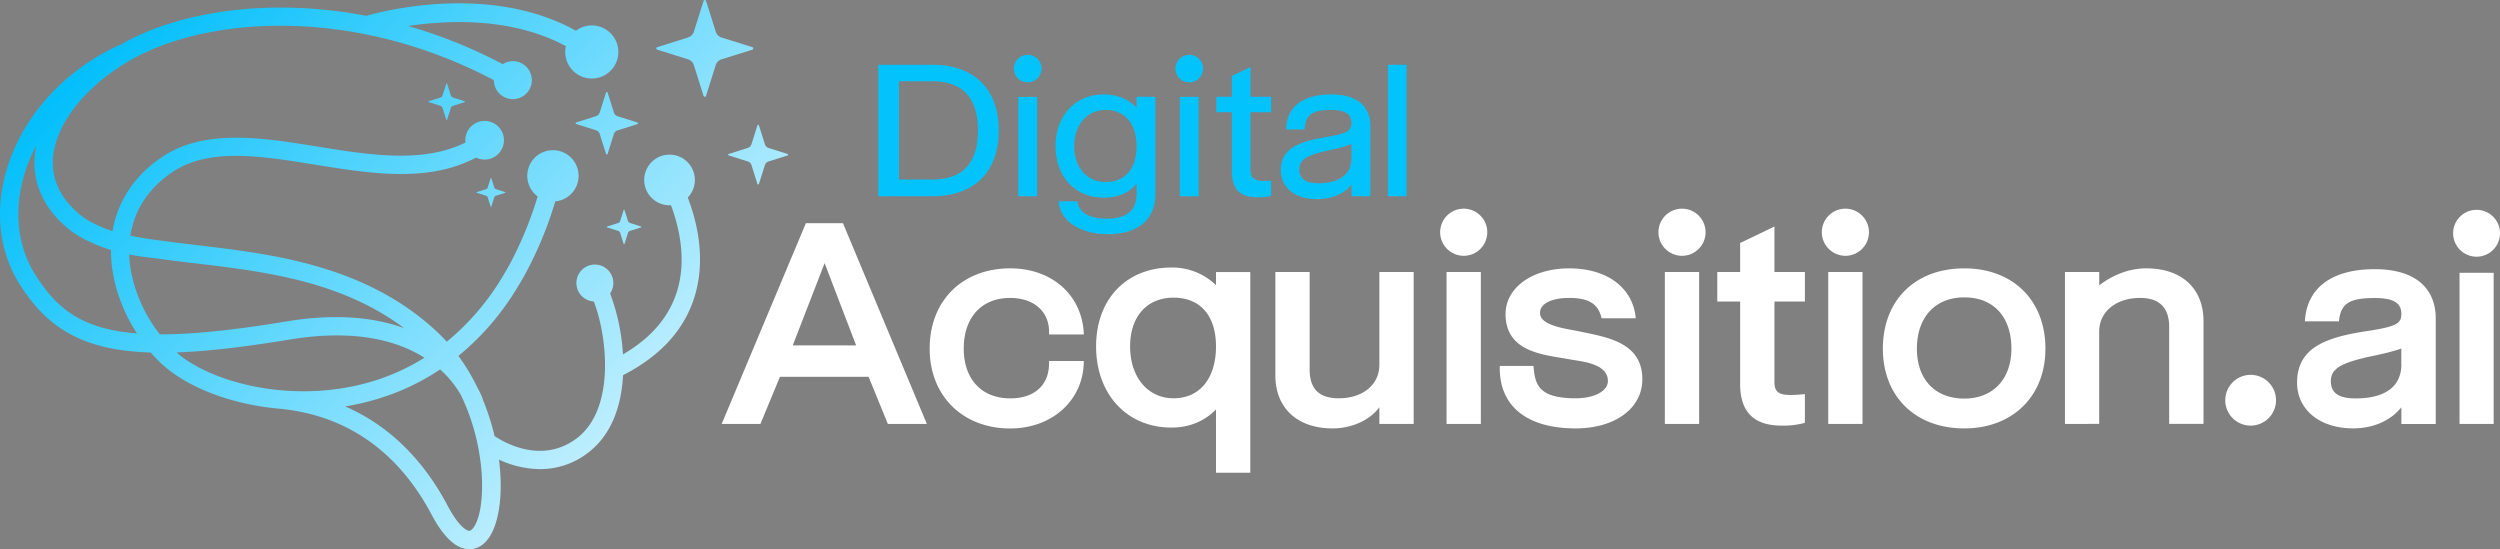 <svg xmlns="http://www.w3.org/2000/svg" xmlns:xlink="http://www.w3.org/1999/xlink" viewBox="0 0 1559.36 342.52"><rect x="0" y="0" width="1559.36" height="342.52" fill="#808080" stroke="none"/><defs><linearGradient id="linear-gradient" x1="585.41" x2="585.41" y1="159.02" y2="575.66" gradientUnits="userSpaceOnUse"><stop offset="0" stop-color="#03c3fc"/><stop offset="1" stop-color="#0426cd"/></linearGradient><linearGradient xlink:href="#linear-gradient" id="linear-gradient-2" x1="641.02" x2="641.02" y1="159.02" y2="575.66"/><linearGradient xlink:href="#linear-gradient" id="linear-gradient-3" x1="689.52" x2="689.52" y1="159.02" y2="575.66"/><linearGradient xlink:href="#linear-gradient" id="linear-gradient-4" x1="741.78" x2="741.78" y1="159.02" y2="575.66"/><linearGradient xlink:href="#linear-gradient" id="linear-gradient-5" x1="775.76" x2="775.76" y1="159.02" y2="575.66"/><linearGradient xlink:href="#linear-gradient" id="linear-gradient-6" x1="826.82" x2="826.82" y1="159.02" y2="575.66"/><linearGradient xlink:href="#linear-gradient" id="linear-gradient-7" x1="871.51" x2="871.51" y1="159.02" y2="575.66"/><linearGradient id="linear-gradient-8" x1="92.53" x2="478.43" y1=".53" y2="374.03" gradientUnits="userSpaceOnUse"><stop offset="0" stop-color="#03bffb"/><stop offset="1" stop-color="#fff"/></linearGradient><linearGradient xlink:href="#linear-gradient-8" id="linear-gradient-9" x1="245.59" x2="631.49" y1="-157.62" y2="215.88"/><linearGradient xlink:href="#linear-gradient-8" id="linear-gradient-10" x1="228.57" x2="614.47" y1="-140.03" y2="233.47"/><linearGradient xlink:href="#linear-gradient-8" id="linear-gradient-11" x1="165.59" x2="551.49" y1="-74.96" y2="298.54"/><linearGradient xlink:href="#linear-gradient-8" id="linear-gradient-12" x1="192.7" x2="578.6" y1="-102.97" y2="270.53"/><linearGradient xlink:href="#linear-gradient-8" id="linear-gradient-13" x1="136.16" x2="522.06" y1="-44.55" y2="328.95"/><linearGradient xlink:href="#linear-gradient-8" id="linear-gradient-14" x1="151.12" x2="537.02" y1="-60.01" y2="313.49"/><style>.cls-1{fill:#fff}</style></defs><g id="Layer_2" data-name="Layer 2"><g id="Layer_1-2" data-name="Layer 1"><path d="m450.14 264.43 52.52-125.21h23.13l52.34 125.21h-24.34l-12-29.39h-55.31l-12.17 29.39zm44.34-49H534l-19.65-51.3zm85.39 2.05c0-29.92 20.35-50.09 50.26-50.09 26.08 0 45 16.7 45.91 41.22H654.3c.87-13.57-8.87-22.78-24.17-22.78-17.91 0-29 12.17-29 31.65 0 18.78 10.95 31 29 31 15.65 0 24.87-8.87 24.17-23.3H676c0 24.34-19.65 42.08-45.91 42.08-29.87-.05-50.22-20.57-50.22-49.78zm178.6 77.38v-39.47c-7.14 7.3-16.53 11.3-27.83 11.3-27.65 0-46.95-20.69-46.95-50.61 0-29.73 19.12-49.21 46.95-49.21a39.15 39.15 0 0 1 27.83 11v-8.18h21.39v125.17zm0-78.78c0-19.47-10.09-30.43-26.44-30.43s-27.13 11.48-27.13 30.43c0 19.13 11 32.35 27.13 32.35 16.35 0 26.44-12.52 26.44-32.35zm37.03 18.09v-64.52h21.39v60.87c0 12 5.92 17.91 18.09 17.91 15.13 0 25.39-8.52 25.39-20.87v-57.91h21.39v94.78h-21.39V254c-5.91 8.17-17.39 13.21-29.22 13.21-21.91 0-35.65-12.69-35.65-33.04zm102.78-89.39a14.7 14.7 0 1 1 14.61 14.78 14.74 14.74 0 0 1-14.61-14.78zm4 119.65v-94.78h21.39v94.78zm33.21-36.17h21c1 10.78 2.26 20.17 26.26 20.17 12.17 0 20.17-4.69 20.17-10.78 0-11.13-16.7-12.17-24.17-13.57-15-2.78-39.66-4-39.66-28.17 0-16.52 16.7-28.52 39.66-28.52 23.82 0 39.82 12.17 41.56 31.13H999c-2.09-9-8-12.69-20.17-12.69-11.31 0-18.26 3.65-18.26 9.39 0 8.17 17.21 9.91 24.52 11.47 17 3.66 39.3 6.61 39.3 29.92 0 18.08-17 30.6-41.56 30.6-30.64 0-48.03-14.08-47.34-38.95zm98.95-83.48a14.7 14.7 0 1 1 14.61 14.78 14.74 14.74 0 0 1-14.61-14.78zm4 119.65v-94.78h21.39v94.78zm46.96-25.04v-51.3h-14.26v-18.44h14.26v-18.08l21.39-10.26v28.34h19v18.44h-19V238c0 7.82 3.47 9.39 19 7.82v17.92a50 50 0 0 1-14.43 1.73c-17.44 0-25.96-8.47-25.96-26.08zm50.95-94.61a14.7 14.7 0 1 1 14.65 14.78 14.74 14.74 0 0 1-14.65-14.78zm4 119.65v-94.78h21.39v94.78zm34.08-46.95c0-30.09 20-50.09 50.78-50.09 30.44 0 50.61 20 50.61 50.09 0 29.56-20.35 49.73-50.61 49.73-30.61 0-50.78-20-50.78-49.73zm80.17 0c0-19.83-11.13-32-29.39-32-18.08 0-29.56 12.34-29.56 32 0 19.13 11.3 31.13 29.56 31.13 17.91 0 29.39-12.18 29.39-31.13zm33.4 46.95v-94.78h21.39V178c7.82-6.09 18.08-10.61 29.39-10.61 22.08 0 35.65 12.52 35.65 33v64H1353v-60.48c0-12-6.09-18.08-18.09-18.08-15.13 0-25.56 8.69-25.56 21v57.56z" class="cls-1"/><path fill="url(#linear-gradient)" d="M547.84 122.4v-82h33.81c26 0 41.33 15.25 41.33 41s-15.26 41-41.33 41zm12.87-10.4h20.94c18.9 0 28.35-10.2 28.35-30.58s-9.56-30.74-28.35-30.74h-20.94z"/><path fill="url(#linear-gradient-2)" d="M632.43 42.83a8.6 8.6 0 1 1 8.57 8.54 8.53 8.53 0 0 1-8.57-8.54zm2.73 79.57v-62h11.73v62z"/><path fill="url(#linear-gradient-3)" d="M660.32 125.59h11.61c1.14 7.17 7.52 10.81 18.33 10.81 12.52 0 18.67-5 18.67-15.59v-6.15c-4.66 5.69-11.72 8.65-20.49 8.65-17.76 0-30.05-13-30.05-32.1s12.29-32.33 30.05-32.33c10.25 0 16.62 4.21 20.49 8.31v-6.83h11.73v60.56c0 16-10.7 25.16-29.83 25.16-17.19 0-29.71-8.42-30.51-20.49zm48.61-34.38c0-13.89-7.28-22.65-19.12-22.65-13.21 0-19.81 10.92-19.81 22.65s6.6 22.31 19.81 22.31c11.95 0 19.12-8.31 19.12-22.31z"/><path fill="url(#linear-gradient-4)" d="M733.18 42.83a8.6 8.6 0 1 1 8.54 8.54 8.54 8.54 0 0 1-8.54-8.54zm2.74 79.57v-62h11.72v62z"/><path fill="url(#linear-gradient-5)" d="M768.36 106.92V70h-9.68v-9.64h9.68v-13L780 41.8v18.56h12.87V70H780v35.86c0 6 3.08 7.63 12.87 6.84v9.56a36.54 36.54 0 0 1-8.43.79c-10.96.03-16.08-5.05-16.08-16.13z"/><path fill="url(#linear-gradient-6)" d="M798.87 106.24c0-14.12 11.73-17.88 28.58-20.84C838.6 83.47 843 82.33 843 76.64c0-5.47-4-8.08-12.63-8.08-12.07 0-16.17 3.07-16.63 12.18h-11.57c.34-14.12 10.36-21.86 28.24-21.86 15.71 0 24.36 7.06 24.36 19.81v43.71H843V115c-4.44 6.15-12.63 9.22-21.86 9.22-13.39 0-22.27-7.28-22.27-17.98zM843 98.5v-8.77q-3.75 1.88-14.34 4.1c-13.89 3-18.22 5.8-18.22 11.84 0 5.8 4 8.65 11.73 8.65 13.36 0 20.83-5.58 20.83-15.82z"/><path fill="url(#linear-gradient-7)" d="M865.7 122.4v-82h11.61v82z"/><path d="M1388 249.73a15.83 15.83 0 1 1 15.74 15.74 15.8 15.8 0 0 1-15.74-15.74zm44.79-11.07c0-22.32 18.86-28.38 43.77-32.18 18.16-2.77 21.28-4.67 21.28-10.73 0-6.74-4.85-9.86-16.61-9.86-15.92 0-21.28 3.46-22.32 14.53h-21.27c1.21-20.93 16.78-32.52 43.59-32.52 24.22 0 38.06 10.9 38.06 31v65.56h-21.45v-10.41c-6.92 8.65-18 13.15-30.1 13.15-20.74 0-34.95-11.59-34.95-28.54zm65-11.42v-9.86c-4.15 1.55-10.38 3.11-18.69 4.84-19.54 4.15-25.25 8-25.25 15.57 0 7.27 4.84 10.73 15.39 10.73 18.76 0 28.6-7.62 28.6-21.28zm32.33-81.83a14.62 14.62 0 1 1 14.54 14.71 14.66 14.66 0 0 1-14.54-14.71zm4 119v-94.26h21.28v94.28z" class="cls-1"/><path fill="url(#linear-gradient-8)" d="M433.42 112.25a15.8 15.8 0 1 0-15.81 15.8c.31 0 .6 0 .9-.05 4.83 12.85 10 33.53 3.79 53.66-4.92 16-16.25 29.24-33.74 39.38a128.79 128.79 0 0 0-8-38 11.52 11.52 0 1 0-10.18 5c8.5 21.92 13.6 67.69-11.15 85.74-21.54 15.7-44.7 2.27-50.75-1.79a145.67 145.67 0 0 0-7.32-22.76 4.55 4.55 0 0 0-.17-.75 45.14 45.14 0 0 0-2.95-6.22A126 126 0 0 0 285.93 222a164 164 0 0 0 33.54-37.52c1.56-2.36 5.87-9.37 7.12-11.71a237.59 237.59 0 0 0 19.77-47.16 16 16 0 1 0-11-3.08A232 232 0 0 1 319.93 161c-.76 1.63-3.37 6.54-6.54 11.67a155.54 155.54 0 0 1-34.71 40.47c-1.85-2-3.79-4-5.82-5.95-44.54-41.82-103-48.73-149.93-54.27-8.21-1-16.12-1.92-23.6-3-7.14-.89-13.06-1.89-18-2.94 2.49-16 11.32-29.49 25.8-39.39C130 92 162.2 97.17 196.31 102.67c34.81 5.63 70.75 11.43 100.66-4.38a12.05 12.05 0 1 0-6.73-10.81 11 11 0 0 0 .09 1.41c-26.44 13.16-59.83 7.77-92.21 2.55-34.81-5.62-70.81-11.43-97.44 6.75-16.89 11.53-27.3 27.28-30.46 45.94A72.76 72.76 0 0 1 59.84 140a46.64 46.64 0 0 1-10.49-6.53c-12.12-10.27-17.57-22.38-16.21-36 2.16-21.48 21.8-45.4 50-60.94C131 10.23 220.66 3.9 308.05 50a11.84 11.84 0 1 0 5.5-10 309.25 309.25 0 0 0-59-23.79c25-3.76 65-5.5 98.42 12.6a16.56 16.56 0 1 0 6.24-9.65C305.82-10.56 238.89 6.88 228.45 9.89 167.64-1.79 112.32 7.46 77.68 26.52l-1.85 1.05c-34.36 15-61 43.78-71.28 77-8.07 26.1-5.34 51.92 7.7 72.7 17.61 28.07 40.33 41.34 81.82 42.61a78.11 78.11 0 0 0 12.36 11.72c16.09 12.07 41 21.14 68.91 23.43 17.58 2 63.63 8.93 93.78 65.83 7.63 14.39 15.56 21.68 23.58 21.68h1c4.57-.34 10.88-3.15 15-14.66 3.62-10.24 4.62-25 2.53-41.2a62.14 62.14 0 0 0 25.71 5.93A48.55 48.55 0 0 0 366 283c15.53-11.33 21.63-30 22.64-49 23.3-11.93 38.33-28.42 44.64-49.07 7.26-23.78 1.25-47.36-4.28-61.71a15.76 15.76 0 0 0 4.42-10.97zm-411.5 58.93c-11.24-17.92-13.52-40.39-6.45-63.26a100.54 100.54 0 0 1 7.18-17.23c-.38 1.89-.69 3.77-.88 5.64C20 113.68 27 129.54 42 142.19a58.94 58.94 0 0 0 14.71 8.91 82.53 82.53 0 0 0 12.52 4.82c-.14 17.48 5.88 36.15 16.2 52.07-34.66-2.75-50.22-15.63-63.51-36.81zm77.79 37.37c-.47-.58-.92-1.18-1.36-1.77A92.46 92.46 0 0 1 83.85 178a76 76 0 0 1-3.25-19.3 164.89 164.89 0 0 0 16.34 2.38c7.84 1.15 16.09 2.13 24.65 3.14 42.83 5.1 90.81 10.78 130.41 40.41-17.87-6.44-41.76-9.37-73.43-4.12-33.16 5.49-58.71 8.09-78.86 8.04zm13.58 13.89-.27-.21c-1-.78-1.9-1.58-2.82-2.41 19.46-.68 42.53-3.43 70.23-8 41.37-6.85 67.79.85 84.32 11.31a134.92 134.92 0 0 1-26.39 12.75c-47.29 16.72-99.74 5.56-125.07-13.44zM297.86 324c-1.69 4.76-3.75 7-5 7.08-1.92.08-6.93-3-13.61-15.59-18.66-35.23-43-52.92-64-62a153.19 153.19 0 0 0 27-6.88 146.32 146.32 0 0 0 32.29-16.16 64.45 64.45 0 0 1 12.9 15.89c14.47 29.66 15.65 62.88 10.42 77.66z"/><path fill="url(#linear-gradient-9)" d="m469.24 29.4-19.18-6a5.53 5.53 0 0 1-3.6-3.6L440.4.57a.81.81 0 0 0-1.55 0l-6.05 19.18a5.53 5.53 0 0 1-3.61 3.6L410 29.4a.82.82 0 0 0 0 1.6l19.17 6a5.53 5.53 0 0 1 3.61 3.6l6.05 19.18a.81.81 0 0 0 1.55 0l6.06-19.18a5.53 5.53 0 0 1 3.6-3.6l19.18-6a.82.82 0 0 0 .02-1.6z"/><path fill="url(#linear-gradient-10)" d="m491.11 96-11.79-3.72a3.4 3.4 0 0 1-2.21-2.28l-3.73-11.79a.5.5 0 0 0-.95 0L468.71 90a3.42 3.42 0 0 1-2.22 2.22L454.7 96a.5.5 0 0 0 0 1l11.79 3.73a3.4 3.4 0 0 1 2.22 2.21l3.72 11.79a.5.5 0 0 0 .95 0l3.73-11.79a3.39 3.39 0 0 1 2.21-2.21L491.11 97a.5.5 0 0 0 0-1z"/><path fill="url(#linear-gradient-11)" d="m391.7 137.81-2.16-6.81a.29.29 0 0 0-.55 0l-2.16 6.84a2 2 0 0 1-1.29 1.28l-6.84 2.16a.29.29 0 0 0 0 .55l6.84 2.16a2 2 0 0 1 1.29 1.29l2.16 6.84a.29.29 0 0 0 .55 0l2.16-6.84A2 2 0 0 1 393 144l6.84-2.16a.29.29 0 0 0 0-.55l-6.84-2.2a2 2 0 0 1-1.3-1.28z"/><path fill="url(#linear-gradient-12)" d="M382.9 70.13 379 57.76a.52.52 0 0 0-1 0l-3.91 12.37a3.54 3.54 0 0 1-2.32 2.32l-12.37 3.91a.53.53 0 0 0 0 1l12.37 3.9a3.55 3.55 0 0 1 2.32 2.33L378 96a.52.52 0 0 0 1 0l3.9-12.36a3.57 3.57 0 0 1 2.33-2.33l12.36-3.9a.52.52 0 0 0 0-1l-12.36-3.91a3.55 3.55 0 0 1-2.33-2.37z"/><path fill="url(#linear-gradient-13)" d="M309.35 118a1.63 1.63 0 0 1-1.07-1.08l-1.8-5.71a.25.25 0 0 0-.47 0l-1.8 5.71a1.62 1.62 0 0 1-1.08 1.08l-5.71 1.8a.25.25 0 0 0 0 .47l5.71 1.8a1.63 1.63 0 0 1 1.08 1.07l1.8 5.72a.25.25 0 0 0 .47 0l1.8-5.72a1.63 1.63 0 0 1 1.07-1.07l5.72-1.8a.25.25 0 0 0 0-.47z"/><path fill="url(#linear-gradient-14)" d="M282.55 60.83a2.1 2.1 0 0 1-1.35-1.36l-2.28-7.22a.31.31 0 0 0-.59 0l-2.28 7.22a2.1 2.1 0 0 1-1.35 1.36l-7.22 2.28a.3.3 0 0 0 0 .58L274.7 66a2.06 2.06 0 0 1 1.35 1.36l2.28 7.22a.31.31 0 0 0 .59 0l2.28-7.22a2.06 2.06 0 0 1 1.35-1.36l7.23-2.28a.31.31 0 0 0 0-.58z"/></g></g></svg>
